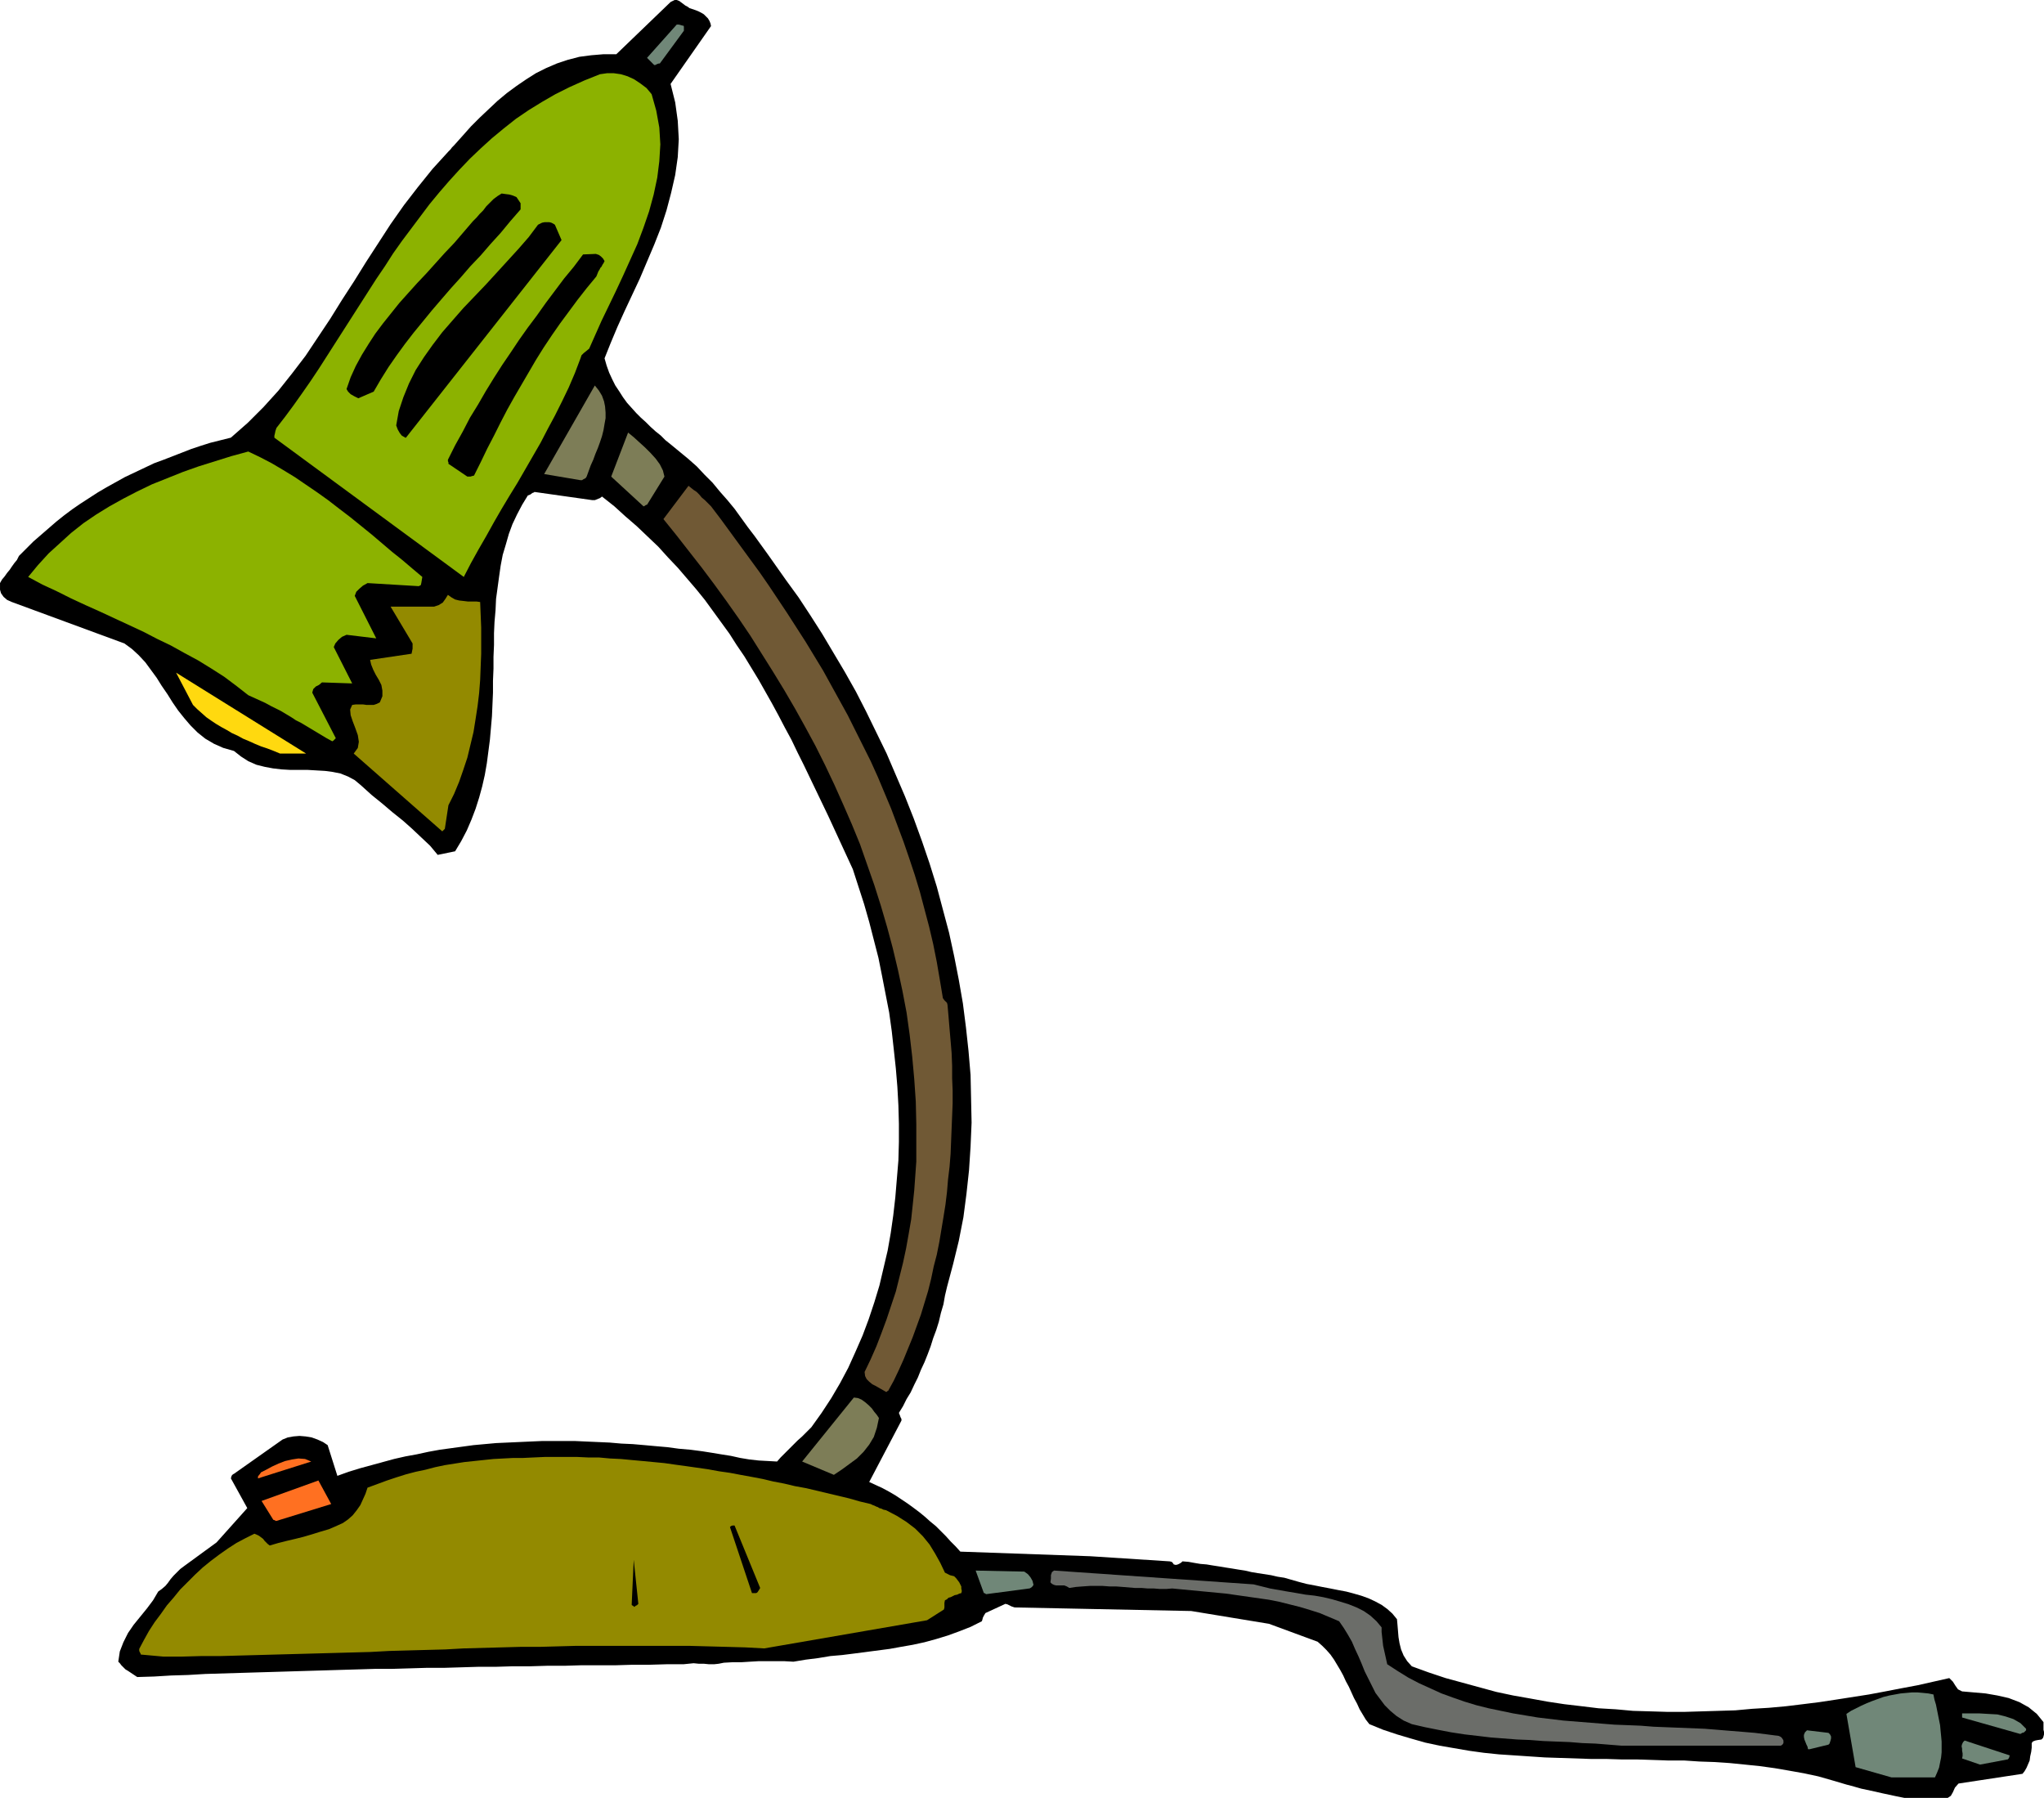 <svg xmlns="http://www.w3.org/2000/svg" fill-rule="evenodd" height="3.512in" preserveAspectRatio="none" stroke-linecap="round" viewBox="0 0 3993 3512" width="3.993in"><style>.brush1{fill:#000}.pen1{stroke:none}.brush2{fill:#708778}.brush4{fill:#938a00}.brush6{fill:#7d7d57}</style><path class="pen1 brush1" d="M3720 3512h85l6-4 4-7 4-9 7-8 125-19 4-5 4-7 3-7 3-7 1-8 2-9 1-8v-9l2-3 5-2 5-1 7-1 3-3 1-3 1-4v-5l-1-4v-15l-13-16-16-13-18-10-21-8-22-5-23-4-23-2-23-2-8-4-5-7-5-8-7-7-31 7-31 7-32 6-31 6-32 6-32 5-32 5-33 5-32 4-33 4-33 3-33 2-33 3-33 1-33 1-33 1h-34l-33-1-34-1-33-3-34-2-33-4-34-4-33-5-33-6-34-6-33-7-33-9-33-9-33-9-33-11-33-12-9-10-7-11-5-12-3-12-2-12-1-12-1-12-1-11-9-11-10-9-11-8-13-7-13-6-14-5-14-4-15-4-16-3-15-3-16-3-15-3-16-3-15-4-14-4-14-4-13-2-13-3-13-2-13-2-12-2-13-3-13-2-12-2-13-2-12-2-13-2-12-2-12-1-12-2-11-2-12-1-2 2-3 2-4 2-4 1-4-1-2-3-2-2-4-1-155-10-254-9-9-10-10-10-9-10-10-10-10-10-11-9-10-9-11-9-12-9-11-8-12-8-12-8-12-7-13-7-13-6-13-6 63-120v-3l-2-4-1-3-2-5 8-13 7-14 8-13 7-15 7-14 6-15 7-15 6-15 6-16 5-16 6-16 5-16 4-17 5-17 3-17 4-17 12-45 11-45 9-46 6-46 5-46 3-46 2-47-1-47-1-46-4-47-5-46-6-47-8-46-9-46-10-46-12-45-12-45-14-45-15-44-16-44-17-43-18-42-18-42-20-41-20-41-20-39-22-39-22-37-22-37-23-36-23-35-24-33-12-17-12-17-12-17-13-18-13-18-13-17-13-18-13-18-14-17-15-17-14-17-16-16-15-16-17-15-17-14-17-14-10-8-9-9-10-8-10-9-9-9-10-9-9-9-9-10-9-10-8-11-7-11-8-12-6-12-6-13-5-14-4-14 12-30 13-31 14-31 15-32 15-32 14-33 14-33 13-33 11-34 9-34 8-35 5-35 2-35-2-36-5-36-9-36 79-113-1-5-2-5-3-5-4-4-4-4-5-3-6-3-5-2-6-2-6-2-4-3-4-2-4-3-4-3-4-3-5-2h-4l-4 2-4 2-106 102h-25l-24 2-23 3-23 6-21 7-21 9-20 10-19 12-19 13-19 14-18 15-17 16-18 17-17 17-16 18-17 19-4 4-3 4-3 3-1 1-31 34-29 36-27 35-26 37-24 37-24 37-23 37-24 37-23 37-24 36-24 36-26 34-27 34-29 32-31 31-33 29-20 5-20 5-19 6-18 6-18 7-18 7-18 7-19 7-19 9-19 9-19 9-18 10-18 10-17 10-17 11-17 11-16 11-16 12-15 12-15 13-15 13-15 13-14 14-14 14-4 8-5 6-5 7-4 6-5 6-5 7-5 6-4 7v13l2 7 5 7 7 6 9 4 220 81 15 11 13 12 13 14 11 15 11 15 10 16 11 16 10 16 11 16 12 15 12 14 14 14 15 12 17 10 18 8 21 6 14 11 14 9 16 7 16 4 16 3 17 2 17 1h34l17 1 17 1 15 2 15 3 15 6 13 7 12 10 21 19 21 17 20 17 20 16 18 16 18 17 17 16 15 18 34-7 12-20 11-21 9-21 8-21 7-22 6-22 5-22 4-23 3-23 3-23 2-23 2-23 1-23 1-23v-23l1-24v-23l1-23v-23l1-22 2-23 1-22 3-22 3-22 3-21 4-21 6-20 6-21 7-19 9-19 10-19 11-18 5-2 4-3 3-1 1-1 113 16h5l5-2 5-2 4-3 24 19 22 20 22 19 21 20 21 20 19 21 19 20 18 21 18 21 17 21 16 22 16 22 16 22 14 22 15 22 14 23 14 23 13 23 13 23 13 24 12 23 13 24 12 25 12 24 12 25 12 25 12 25 12 25 12 26 12 26 12 26 12 26 11 34 11 34 10 35 9 35 9 35 7 35 7 36 7 36 5 36 4 36 4 37 3 36 2 36 1 36v36l-1 36-3 36-3 36-4 35-5 35-6 34-8 34-8 34-10 33-11 33-12 32-14 32-14 31-16 30-17 29-19 29-20 28-9 9-9 9-9 8-9 9-8 8-8 8-8 8-7 8-18-1-18-1-18-2-18-3-18-4-19-3-18-3-19-3-23-3-23-2-22-3-23-2-22-2-23-2-22-1-23-2-22-1-23-1-22-1h-66l-23 1-22 1-22 1-22 1-22 2-22 2-22 3-22 3-22 3-22 4-23 5-22 4-22 5-22 6-22 6-22 6-23 7-22 8-19-60-9-6-11-5-11-4-12-2-12-1-12 1-11 2-10 4-95 67-2 1-2 2-1 2-1 4 32 58-60 67-63 46-8 6-7 7-6 6-6 7-5 7-5 6-7 6-7 5-10 17-12 16-13 16-13 16-11 16-9 18-7 18-3 20 3 3 3 4 4 4 4 4 5 3 6 4 6 4 6 4 33-1 33-2 33-1 34-2 33-1 33-1 33-1 34-1 33-1 33-1 34-1 33-1 34-1 33-1h33l34-1 33-1h34l33-1 33-1h34l33-1h34l33-1h34l33-1h67l33-1h33l34-1h33l10-1 10-1 10 1h10l10 1h10l9-1 10-2 18-1h17l16-1 17-1h50l18 1 24-4 24-3 24-4 23-2 24-3 23-3 23-3 23-3 22-4 23-4 23-5 22-6 23-7 22-8 23-9 22-11 1-3 1-4 2-4 3-5 39-18 4 1 4 2 4 2 6 2 345 7 152 25 95 35 9 8 8 8 8 9 7 10 6 10 6 10 6 11 5 11 6 11 5 11 5 11 6 11 5 11 6 10 6 10 7 9 27 11 27 9 27 8 28 8 28 6 29 5 29 5 29 4 29 3 30 2 30 2 30 2 30 1 30 1 30 1h30l31 1h30l30 1 30 1h31l30 2 29 1 30 2 30 3 29 3 29 4 29 5 28 5 28 6 28 8 27 8 15 4 14 4 14 3 14 3 13 3 14 3 14 3 15 3z"/><path class="pen1 brush2" d="M3695 3472h85l4-9 4-10 2-10 2-10 1-10v-21l-1-11-1-10-1-11-2-10-2-10-2-10-2-10-3-10-2-10-10-2-10-1-11-1h-11l-11 1-11 1-11 2-11 2-12 3-11 4-11 4-10 4-11 5-10 5-10 5-9 6 18 104 70 20zm173-25 53-10h1l2-2 1-2 1-4-88-29-3 3-2 4-1 4 1 5v4l1 5v5l-1 5 35 12zm-333-30 37-9 1-1 1-1 1-3 1-3 1-4v-4l-2-4-3-3-42-5-4 4-2 5v4l1 5 2 5 2 5 2 4 1 5h3z"/><path class="pen1" style="fill:#6b6d69" d="M3167 3410h312l3-2 2-3v-5l-1-2-2-3-2-2-4-2-23-3-24-3-24-2-25-2-24-2-25-2-25-1-25-1-25-1-25-1-25-2-25-1-26-1-25-2-25-2-25-2-25-2-25-3-25-3-24-4-24-4-24-5-24-5-24-6-23-7-23-8-22-8-22-10-22-10-21-11-21-13-20-13-2-9-2-9-2-9-2-9-1-9-1-9-1-9v-9l-10-12-12-11-13-9-14-7-15-6-16-5-17-5-17-4-17-3-18-2-17-3-18-3-17-3-17-3-16-4-16-4-390-27-4 3-2 6v7l-1 7 3 3 4 2 4 1h16l5 2 5 3 13-2 13-1 14-1h25l13 1h13l13 1 12 1 12 1h13l12 1h12l12 1h12l12-1 21 2 21 2 21 2 21 2 21 2 21 3 21 3 21 3 21 3 20 4 20 5 20 5 20 6 19 6 19 8 19 8 9 13 8 13 8 14 6 14 7 15 6 14 6 15 7 14 7 14 7 14 9 12 9 12 11 11 12 10 14 9 16 7 26 6 25 5 26 5 26 4 26 3 25 3 26 2 26 2 25 1 26 2 25 1 26 1 25 2 26 1 25 2 25 2z"/><path class="pen1 brush2" d="m3951 3385 3-1 2-2 2-2v-3l-11-11-14-8-15-5-16-4-18-1-17-1h-34v8l113 32h1l2-1 1-1h1z"/><path class="pen1 brush4" d="M319 3236h37l36-1h37l37-1 37-1 36-1 37-1 37-1 37-1 36-1 37-1 37-2 36-1 37-1 37-1 36-2 37-1 37-1 36-1h37l37-1 36-1h220l37 1 37 1 36 1 37 2 318-55 33-21 1-4v-9l1-5 4-2 3-3 4-1 4-2 4-2 5-1 4-2 4-1 1-4-1-5v-4l-2-4-2-4-3-4-3-4-4-4-4-1-4-1-4-2-6-3-9-19-10-18-11-18-13-16-15-15-17-13-19-12-21-11-5-1-4-2-4-1-3-2-3-1-4-2-3-1-4-2-21-5-21-6-21-5-21-5-21-5-21-5-22-4-21-5-21-4-21-5-21-4-22-4-21-4-21-3-22-4-21-3-21-3-22-3-21-3-21-2-21-2-22-2-21-2-21-1-22-2h-21l-21-1h-64l-22 1-21 1h-19l-19 1-19 1-19 2-19 2-19 2-19 3-19 3-19 4-19 5-19 4-19 5-19 6-18 6-19 7-19 7-4 12-5 11-5 11-7 10-8 10-9 8-10 7-11 5-16 7-17 5-16 5-17 5-16 4-17 4-16 4-17 5-4-3-3-3-3-3-3-4-4-3-4-3-4-2-5-2-18 9-17 9-17 11-17 12-16 12-16 13-15 14-14 14-15 15-13 16-13 15-12 17-12 16-11 17-10 18-9 17v4l2 4 1 2v1l44 4z"/><path class="pen1 brush1" d="m1239 3139 4-3h1l3-3-9-86-4 88 1 1 2 1 1 1 1 1zm238-27 2-1 1-1 2-3 3-5-50-122h-4l-3 1-2 2 43 129h8z"/><path class="pen1 brush2" d="m1927 3114 83-11h1l2-1 3-2 3-4-2-8-4-7-5-6-7-5-95-2 16 44h1l2 1 1 1h1z"/><path class="pen1" d="m540 2971 107-33-25-46-111 40 23 37h1l2 1 2 1h1zm-30-85 98-31-12-5-13-1-13 2-13 3-13 5-13 6-11 6-10 5-2 3-4 5v4l6-2z" style="fill:#ff7021"/><path class="pen1 brush6" d="m1629 2881 15-10 15-11 15-11 13-13 11-14 9-15 6-18 4-19-4-6-5-6-5-7-6-6-7-6-7-5-7-3-8-1-101 125 62 26z"/><path class="pen1" style="fill:#705935" d="m1735 2717 11-20 10-21 9-20 9-22 9-22 8-22 8-22 7-23 7-23 6-24 5-24 6-23 5-25 4-24 4-24 4-25 3-25 2-24 3-25 2-25 1-25 1-25 1-24 1-25v-25l-1-24v-24l-1-25-2-24-2-23-2-24-2-23-1-4-2-2-3-3-3-4-6-36-6-35-7-35-8-34-9-34-9-34-10-33-11-33-11-32-12-32-12-32-13-31-13-31-14-31-15-30-15-30-15-30-16-29-16-29-16-29-17-28-17-28-18-28-18-28-18-27-18-27-18-26-19-26-19-26-19-26-19-26-19-25-6-6-6-6-6-5-5-6-5-5-6-4-5-4-5-4-49 65 25 31 25 32 25 32 24 32 24 33 24 34 23 34 22 35 22 35 22 36 21 36 20 36 20 37 19 38 18 38 17 38 17 39 16 39 14 40 14 40 13 41 12 41 11 41 10 42 9 42 8 42 6 43 5 43 4 44 3 44 1 44v73l-2 28-2 28-3 29-3 28-5 29-5 28-6 28-7 28-7 28-9 27-9 27-10 27-10 26-11 25-12 25 1 8 3 6 5 5 6 5 6 3 7 4 7 4 7 4h1l1-1 1-1h1z"/><path class="pen1 brush4" d="m869 1619 7-46 11-22 10-24 8-23 8-24 6-25 6-25 4-25 4-26 3-25 2-26 1-26 1-25v-51l-1-25-1-25-7-1h-17l-8-1-9-1-8-2-7-4-7-5-5 8-5 7-8 5-9 3h-85l43 72v10l-1 5-1 5-81 12 2 9 4 10 5 10 6 10 5 10 2 11v11l-5 12-6 3-6 2h-14l-7-1h-14l-7 1-4 9 1 11 4 12 5 13 5 14 2 13-2 12-8 11 173 152 1-1 2-2 1-1 1-1z"/><path class="pen1" style="fill:#ffd90f" d="M547 1472h51l-254-158 33 63 8 8 9 8 9 8 10 7 9 6 10 6 11 6 10 6 11 5 11 6 12 5 11 5 12 5 12 4 13 5 12 5z"/><path class="pen1" d="m652 1446 1-1 1-1 1-1 1-1-46-89 2-7 5-5 6-3 6-5 59 2-36-71 3-7 6-7 7-6 9-4 58 7-42-83 3-8 6-6 7-6 9-5 100 6 4-2 1-4 1-6 1-6-19-16-20-17-20-16-20-17-20-17-21-17-21-17-21-16-22-17-21-15-22-15-22-15-23-14-22-13-23-12-23-11-33 9-32 10-32 10-31 11-30 12-30 12-29 14-27 14-27 15-26 16-25 17-24 19-22 20-22 20-21 23-19 23 28 15 28 13 28 14 28 13 29 13 28 13 28 13 28 13 27 14 27 13 27 15 26 14 26 16 25 16 24 18 23 18 11 5 11 5 11 5 11 6 10 5 10 5 10 6 10 6 9 6 10 5 10 6 10 6 10 6 10 6 10 6 11 6 2-1 1-1zm254-319 14-27 15-27 15-26 15-27 15-26 15-25 16-26 15-26 15-26 15-26 14-27 14-26 14-28 13-27 12-28 11-29 2-6 4-4 5-4 6-5 12-27 12-27 14-29 14-29 14-30 14-31 14-31 12-32 11-32 9-33 7-33 4-32 2-33-2-33-6-33-9-32-10-12-12-9-12-8-13-6-13-4-14-2h-13l-14 2-30 12-29 13-28 14-26 15-26 16-25 17-24 19-23 19-22 20-21 20-21 22-20 22-19 22-19 23-18 24-18 24-18 24-17 24-16 25-17 25-16 25-16 25-16 25-16 25-16 25-16 25-16 25-16 24-16 23-17 24-17 23-17 22-2 6-1 5-1 4v4l370 272z" style="fill:#8cb200"/><path class="pen1 brush6" d="m1264 986 34-55-3-12-6-12-8-11-10-11-11-11-11-10-11-10-11-9-33 86 63 58h1l3-2 2-1h1zm-130-48h3l3-2 4-2 2-3 4-11 4-11 5-11 4-11 5-12 4-11 4-12 3-12 2-12 2-11v-11l-1-12-2-10-4-11-6-10-8-10-99 173 71 12z"/><path class="pen1 brush1" d="M913 931h6l3-1 4-1 13-26 13-27 13-25 13-26 13-25 14-25 14-24 14-24 14-24 15-24 16-24 16-23 17-23 17-23 18-23 19-23 2-5 2-5 2-3 2-4 2-2 2-4 2-3 2-4-3-5-4-4-4-3-6-2-25 1-18 24-19 23-18 24-18 24-17 24-18 24-17 24-16 24-17 25-16 25-16 26-15 26-16 26-14 27-15 27-14 28v3l1 2v3l37 25zm-120-76 304-386-13-30-3-2-4-2-4-1h-9l-5 1-4 2-4 2-18 24-20 23-21 23-21 23-22 24-22 23-22 23-21 24-20 23-19 25-17 24-16 25-13 26-11 27-9 27-5 28 3 8 4 7 4 5 7 4h1zm-93-77 30-13 14-24 15-24 16-23 16-22 17-22 18-22 18-22 18-21 19-22 19-21 19-22 20-21 19-22 20-22 19-23 20-23v-12l-2-3-2-3-2-3-2-3-7-3-7-2-8-1-7-1-8 5-8 6-7 7-7 7-6 8-7 7-6 7-7 7-18 21-18 21-19 20-18 20-18 20-18 19-18 20-17 19-16 20-16 20-15 20-13 20-13 21-12 22-10 22-8 23 3 5 5 5 7 4 8 4z"/><path class="pen1 brush2" d="m1289 124 47-64v-8l-1-2h-2l-3-1-4-1h-4l-58 65 14 14h2l4-2 3-1h2z"/></svg>
